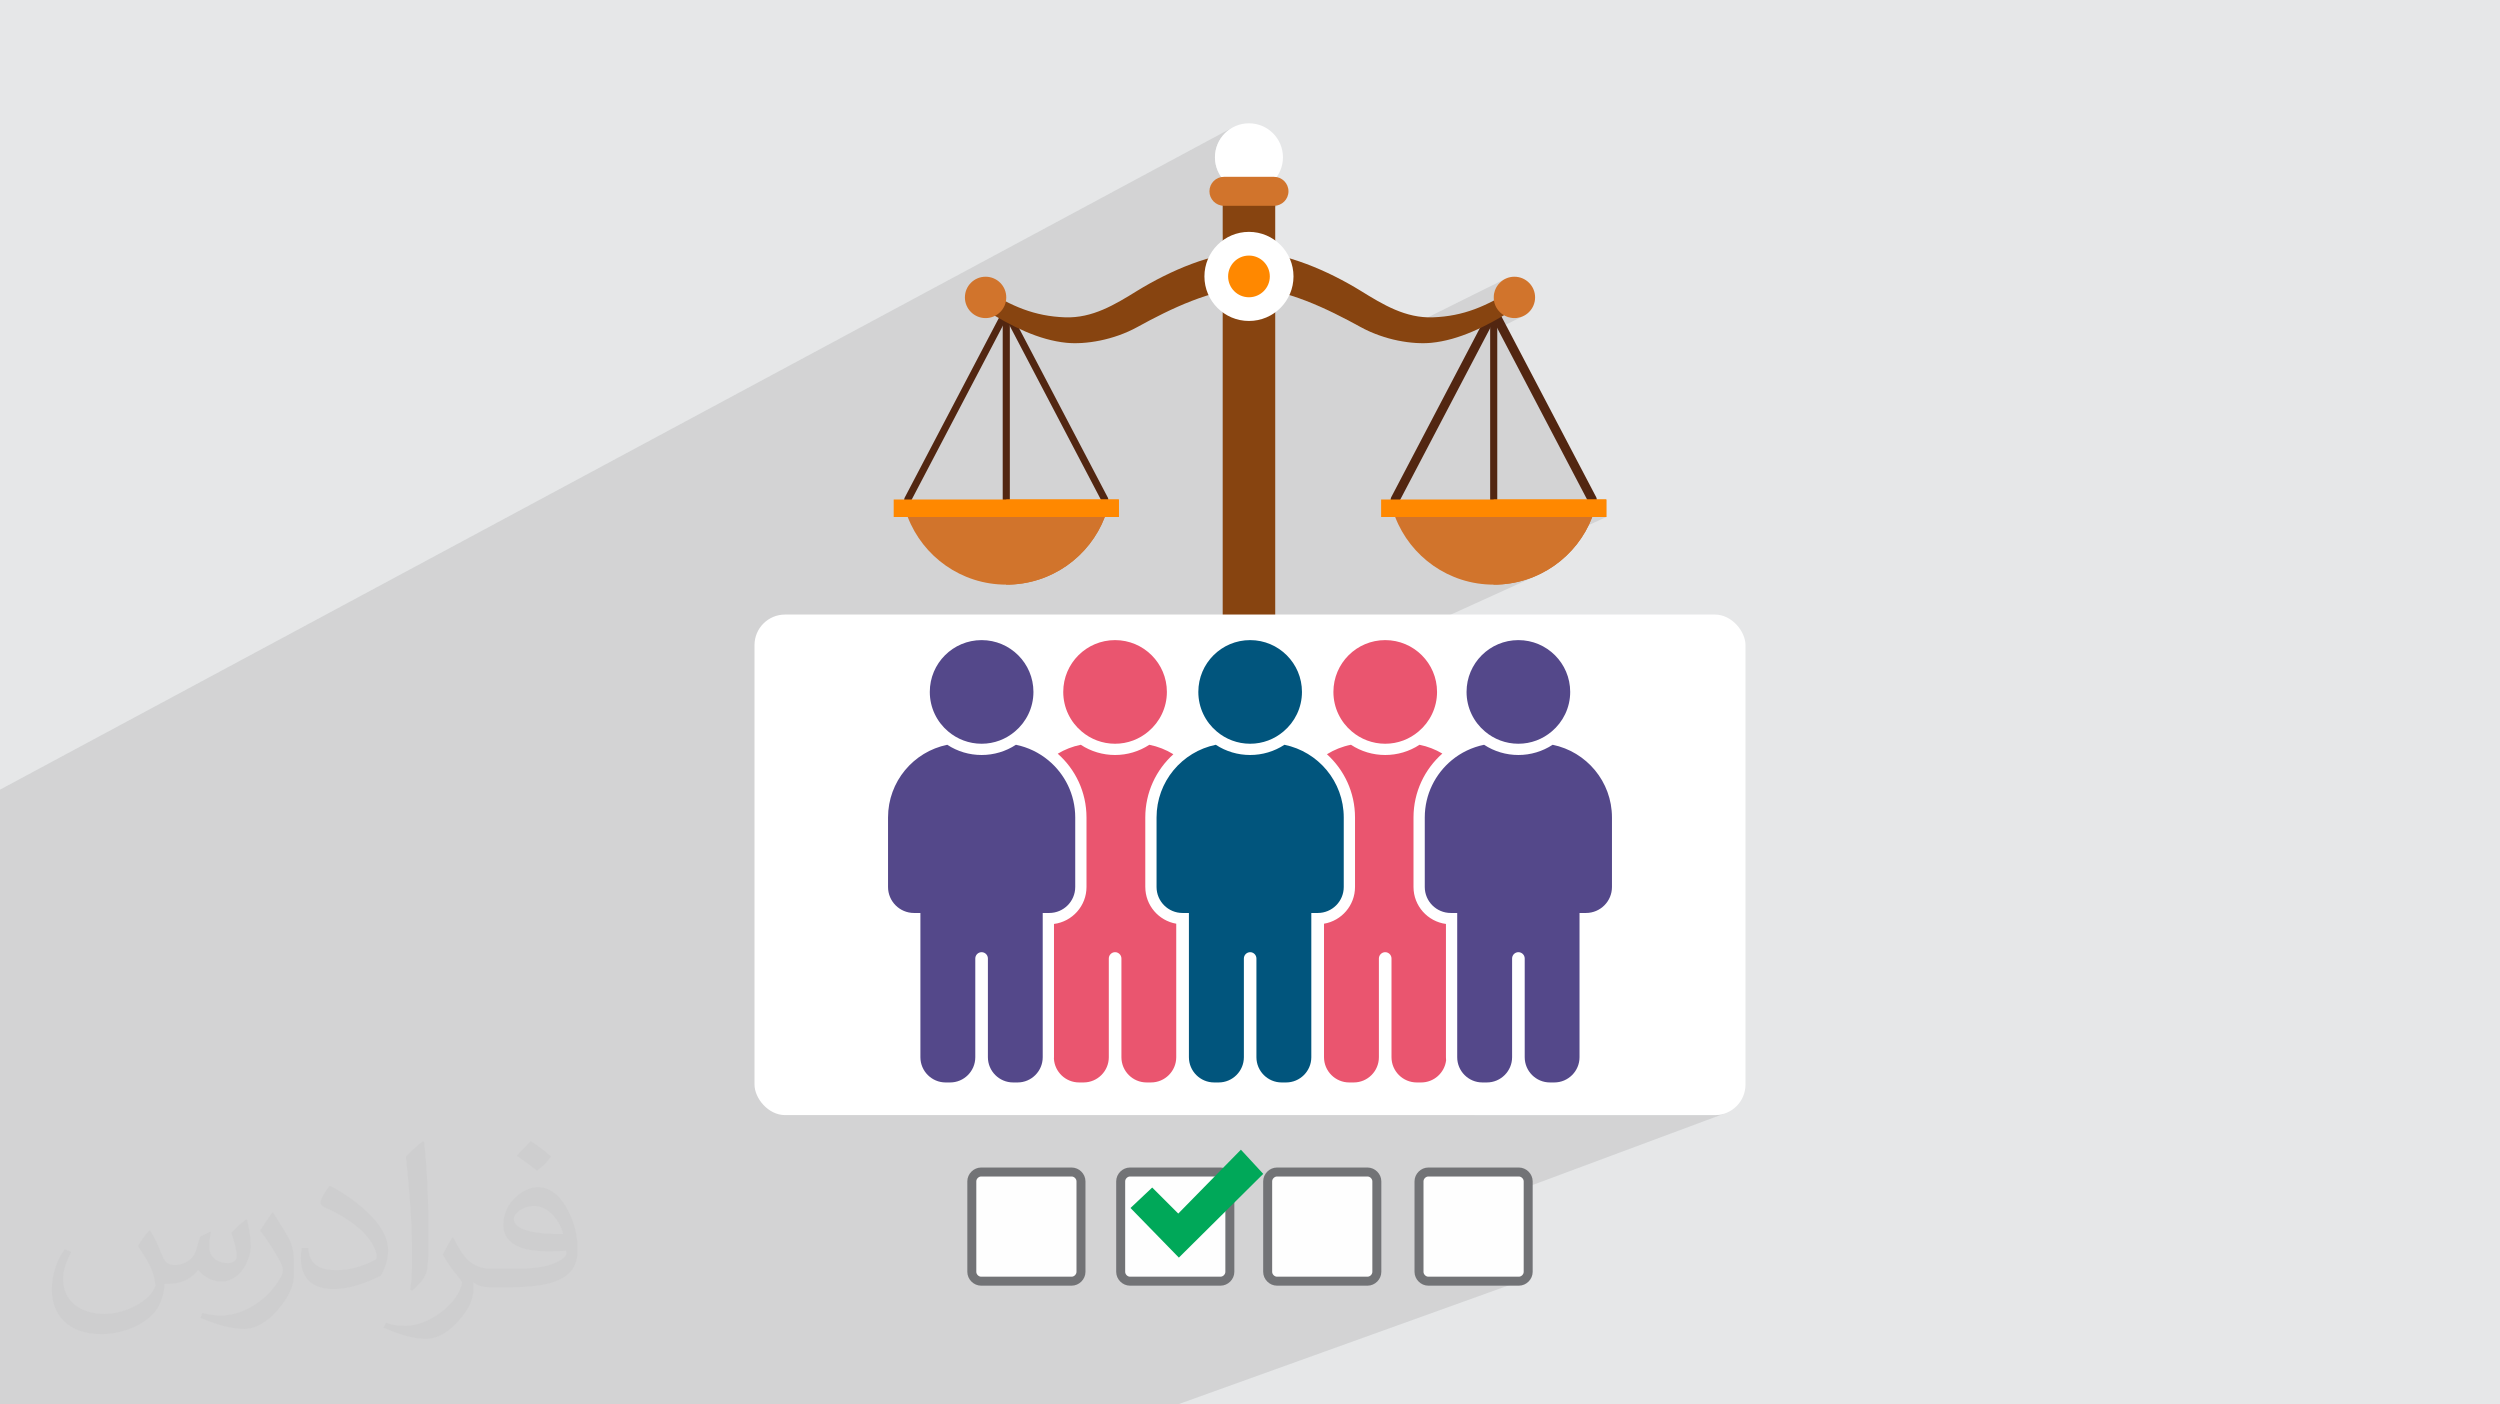 <?xml version="1.0" encoding="UTF-8"?>
<!DOCTYPE svg PUBLIC "-//W3C//DTD SVG 1.1//EN" "http://www.w3.org/Graphics/SVG/1.1/DTD/svg11.dtd">
<!-- Creator: CorelDRAW 2020 (64-Bit) -->
<svg xmlns="http://www.w3.org/2000/svg" xml:space="preserve" width="94.192mm" height="52.917mm" version="1.1" style="shape-rendering:geometricPrecision; text-rendering:geometricPrecision; image-rendering:optimizeQuality; fill-rule:evenodd; clip-rule:evenodd"
viewBox="0 0 9404.92 5283.66"
 xmlns:xlink="http://www.w3.org/1999/xlink"
 xmlns:xodm="http://www.corel.com/coreldraw/odm/2003">
 <defs>
  <style type="text/css">
   <![CDATA[
    .str1 {stroke:#727376;stroke-width:33.81;stroke-miterlimit:22.926}
    .str0 {stroke:#522611;stroke-width:7.61;stroke-miterlimit:22.926}
    .fil12 {fill:#00A859}
    .fil0 {fill:#E6E7E8}
    .fil11 {fill:#FEFEFE}
    .fil10 {fill:white}
    .fil13 {fill:#EA556F;fill-rule:nonzero}
    .fil15 {fill:#54488A;fill-rule:nonzero}
    .fil14 {fill:#01557D;fill-rule:nonzero}
    .fil6 {fill:#1A211B;fill-rule:nonzero}
    .fil7 {fill:#242D25;fill-rule:nonzero}
    .fil4 {fill:#522611;fill-rule:nonzero}
    .fil8 {fill:#874410;fill-rule:nonzero}
    .fil3 {fill:#D1742C;fill-rule:nonzero}
    .fil5 {fill:#FF8800;fill-rule:nonzero}
    .fil9 {fill:white;fill-rule:nonzero}
    .fil2 {fill:#373435;fill-opacity:0.031}
    .fil1 {fill:#2B2A29;fill-opacity:0.102}
   ]]>
  </style>
 </defs>
 <g id="Layer_x0020_1">
  <polygon class="fil0" points="-0,0 9404.92,0 9404.92,5283.66 -0,5283.66 "/>
  <polygon class="fil1" points="5787.88,2782.52 5665.2,2835.54 5669.55,2836.41 5677.97,2837.79 5686.46,2838.86 5695,2839.64 5703.59,2840.1 5712.2,2840.26 5720.77,2840.1 5729.3,2839.64 5737.79,2838.86 5746.23,2837.79 5754.62,2836.41 5762.94,2834.73 5766.65,2833.84 5841.02,2801.81 5864.47,2807.68 5887.11,2815.49 5908.81,2825.12 5929.51,2836.52 5949.1,2849.56 5967.49,2864.15 5984.58,2880.22 6000.27,2897.65 6014.46,2916.35 6027.09,2936.25 6038.03,2957.24 6047.18,2979.23 6054.47,3002.11 6059.81,3025.81 6063.07,3050.22 6064.18,3075.26 6064.18,3336.84 6062.19,3356.53 6056.49,3374.87 6047.48,3391.48 6035.54,3405.94 6021.07,3417.89 6004.47,3426.89 5942.14,3452.18 5942.14,3977.27 5940.21,3996.34 5934.67,4014.12 5925.89,4030.24 5914.29,4044.29 5900.23,4055.9 5884.11,4064.67 5545.44,4194.96 6451.6,4194.96 6463.3,4194.36 6474.69,4192.61 6485.67,4189.78 6496.22,4185.89 5338.27,4616.89 5338.27,4784.77 5339.01,4791.64 5341.11,4798.12 5344.43,4804.06 5348.78,4809.28 5354,4813.63 5359.94,4816.94 5366.41,4819.04 5373.26,4819.78 5713.97,4819.78 5720.84,4819.04 5727.33,4816.94 4430.08,5283.66 4424.88,5283.66 4100,5283.66 3975.44,5283.66 3887.36,5283.66 3882.03,5283.66 3557.13,5283.66 3546.88,5283.66 3434.48,5283.66 3360.2,5283.66 3354.71,5283.66 3120.28,5283.66 3062.28,5283.66 3029.87,5283.66 2983.04,5283.66 2909.06,5283.66 2826.34,5283.66 2820.71,5283.66 2715.59,5283.66 2597.12,5283.66 2576.1,5283.66 2566.85,5283.66 2540.71,5283.66 2495.87,5283.66 2490.72,5283.66 2376.91,5283.66 2359.13,5283.66 2343.81,5283.66 2271.61,5283.66 2252.64,5283.66 2226.01,5283.66 2152.54,5283.66 2124.98,5283.66 2088.98,5283.66 2046.7,5283.66 2034.16,5283.66 1903.17,5283.66 1821.12,5283.66 1679.63,5283.66 1596.25,5283.66 1574.34,5283.66 1535.26,5283.66 1521.12,5283.66 1501.69,5283.66 1456.57,5283.66 1429.17,5283.66 1392.85,5283.66 1370.64,5283.66 1294.53,5283.66 1232.77,5283.66 1145.79,5283.66 1109.24,5283.66 1076.62,5283.66 1055.9,5283.66 1009.74,5283.66 925.64,5283.66 791.16,5283.66 774.41,5283.66 700.76,5283.66 677.46,5283.66 676.43,5283.66 674.73,5283.66 668.63,5283.66 645.58,5283.66 584.88,5283.66 568.1,5283.66 547.99,5283.66 456.87,5283.66 400.74,5283.66 245.46,5283.66 214.4,5283.66 201.46,5283.66 168.44,5283.66 -0,5283.66 -0,5264.36 -0,5212.72 -0,5208.94 -0,5204.56 -0,5203.8 -0,5200.36 -0,5191.27 -0,5169.8 -0,5153.09 -0,5146.51 -0,5143.61 -0,5128.94 -0,5115.78 -0,5109.23 -0,5102.1 -0,5051.73 -0,5051.62 -0,5045.82 -0,5007.22 -0,4993.96 -0,4963.59 -0,4960.87 -0,4945.02 -0,4925.48 -0,4918.54 -0,4894.8 -0,4891.89 -0,4865.34 -0,4859.31 -0,4835.01 -0,4822.35 -0,4818.35 -0,4779.48 -0,4773.56 -0,4771.06 -0,4763.89 -0,4753.97 -0,4734.65 -0,4727.9 -0,4705.93 -0,4673.9 -0,4671.91 -0,4665.11 -0,4630.37 -0,4588.93 -0,4578.63 -0,4576.25 -0,4572.49 -0,4557.86 -0,4538.76 -0,4532.21 -0,4515.83 -0,4473.08 -0,4465.77 -0,4433.3 -0,4419.25 -0,4399.09 -0,4391 -0,4378 -0,4373.66 -0,4373.29 -0,4356.52 -0,4345.81 -0,4187.77 -0,4169.48 -0,4086.02 -0,4085.99 -0,4085.97 -0,4049.29 -0,4047.88 -0,4047.86 -0,4047.85 -0,4047.82 -0,4007.85 -0,4007.84 -0,4007.83 -0,3986.07 -0,3986.06 -0,3986.03 -0,3968.73 -0,3952.55 -0,3944.32 -0,3943.25 -0,3941.93 -0,3931 -0,3830.71 -0,3815.34 -0,3814.04 -0,3796.89 -0,3789.62 -0,3776.91 -0,3774.53 -0,3670.85 -0,3647.68 -0,3626.82 -0,3621.4 -0,3614.52 -0,3603.24 -0,3597.73 -0,3590.55 -0,3532.07 -0,3524.27 -0,3495.26 -0,3438.15 -0,3437.08 -0,3426.24 -0,3388.08 -0,3387.02 -0,3382.69 -0,3382.68 -0,3371.95 -0,3328.33 -0,3323.65 -0,3320.72 -0,3303.82 -0,3286.82 -0,3281.24 -0,3209.49 -0,3199.7 -0,3195.77 -0,3165.59 -0,3165.13 -0,3160.49 -0,3158.52 -0,3158.29 -0,3157.12 -0,3144.34 -0,3130.83 -0,3128 -0,3103.88 -0,3062.68 -0,3054.96 -0,3034.02 -0,3015.23 -0,2970.66 4637.55,479.31 4627,485.71 4617.15,493.08 4608.07,501.33 4599.82,510.42 4592.46,520.26 4586.05,530.81 4580.67,541.99 4576.36,553.74 4573.21,565.99 4571.27,578.69 4570.61,591.77 4571.27,604.85 4573.21,617.56 4576.36,629.82 4580.67,641.57 4586.05,652.75 4592.46,663.31 4599.82,673.15 4608.07,682.24 4617.15,690.49 4627,697.86 4637.55,704.26 4648.72,709.66 4660.47,713.96 4672.74,717.11 4685.43,719.05 4698.51,719.71 4711.59,719.05 4724.29,717.11 4736.55,713.96 4748.3,709.66 4759.48,704.26 4626.8,774.11 4792.78,774.11 4803.76,773 4813.97,769.82 4599.74,881.83 4599.74,902.38 4618.67,892.5 4604.86,900.9 4599.74,904.73 4599.74,997.72 4698.53,946.5 4698.53,946.49 4698.53,946.5 4698.53,1083.08 4711.56,1083.55 4724.69,1084.43 4737.91,1085.72 4751.2,1087.37 4764.57,1089.41 4778,1091.8 4791.47,1094.52 4805,1097.58 4818.55,1100.93 4832.12,1104.6 4845.72,1108.53 4859.32,1112.75 4872.91,1117.2 4886.5,1121.89 4900.06,1126.81 4913.59,1131.94 4927.08,1137.26 4940.53,1142.76 4953.91,1148.42 4967.23,1154.23 4980.47,1160.18 4993.62,1166.24 5006.68,1172.42 5019.63,1178.69 5032.47,1185.03 5045.19,1191.43 5057.77,1197.88 5070.21,1204.36 5082.52,1210.87 5094.65,1217.37 5106.61,1223.86 5118.4,1230.33 5135.45,1239.24 5152.79,1247.39 5170.36,1254.81 5188.09,1261.49 5205.89,1267.45 5216.79,1270.68 5666.87,1047.1 5653.64,1054.27 5642.12,1063.78 5632.6,1075.29 5625.41,1088.52 5620.88,1103.13 5619.29,1118.83 5619.85,1124.36 5692.9,1088.21 5674.05,1099.87 5655.51,1110.92 5637.21,1121.31 5620.45,1130.33 5620.88,1134.52 5625.41,1149.13 5632.59,1162.36 5642.11,1173.88 5653.63,1183.39 5666.86,1190.57 5681.48,1195.11 5697.16,1196.69 5712.84,1195.11 5727.44,1190.57 5637.14,1234.86 5974.88,1879.08 6042.82,1879.08 6042.82,1944.93 6042.89,1944.93 6042.78,1944.98 6042.82,1944.98 5976.88,1975.18 5971.72,1985.58 5971.71,1985.6 5964.65,1998.58 5964.64,1998.6 5957.12,2011.29 5957.11,2011.31 5949.13,2023.68 5949.12,2023.7 5940.71,2035.75 5940.7,2035.77 5931.85,2047.48 5931.84,2047.5 5922.56,2058.87 5922.55,2058.89 5912.88,2069.91 5912.87,2069.93 5902.78,2080.57 5902.77,2080.59 5892.31,2090.85 5892.3,2090.87 5881.47,2100.75 5881.46,2100.77 5870.25,2110.25 5870.24,2110.26 5858.69,2119.32 5858.67,2119.34 5846.78,2127.98 5846.77,2127.99 5834.54,2136.22 5821.99,2143.98 5809.13,2151.29 5795.98,2158.13 5782.54,2164.49 5781.15,2165.12 5782.54,2164.53 5241.1,2410.6 5250.4,2412.02 5269.06,2416.82 5286.97,2423.37 5304,2431.58 5320.08,2441.33 5335.09,2452.56 5348.95,2465.13 5361.54,2478.97 5372.78,2493.97 5382.56,2510.05 5390.78,2527.08 5392.71,2532.33 5636.18,2423.37 5654.09,2416.82 5672.78,2412.02 5692.15,2409.07 5712.09,2408.06 5731.99,2409.07 5751.32,2412.02 5769.98,2416.82 5787.89,2423.37 5804.92,2431.58 5821,2441.33 5836,2452.56 5849.86,2465.13 5862.45,2478.97 5873.69,2493.97 5883.46,2510.05 5891.69,2527.08 5898.25,2545.01 5903.06,2563.69 5906.03,2583.06 5907.04,2603 5906.73,2614.09 5905.79,2625.04 5904.26,2635.8 5902.14,2646.36 5899.47,2656.73 5896.23,2666.85 5892.48,2676.74 5888.2,2686.36 5883.42,2695.71 5878.17,2704.76 5872.46,2713.48 5866.29,2721.88 5859.7,2729.93 5852.69,2737.61 5845.29,2744.9 5837.51,2751.79 5831.04,2757.06 5824.35,2762.04 5817.44,2766.74 5810.34,2771.14 5803.03,2775.25 5795.55,2779.04 "/>
  <path class="fil2" d="M564.26 4628.75c17.95,27.21 29.6,53.36 40.96,82.43 8.45,16.91 12.93,48.09 52.57,48.09 11.61,0 28.28,-3.42 43.06,-11.61 16.63,-8.73 29.32,-21.94 35.94,-42l15.85 -53.36 38.57 -19.02 2.64 2.64c-5.27,20.09 -6.59,39.36 -6.59,54.43 0,44.63 38.57,61.56 69.22,61.56 17.95,0 34.09,-8.73 34.09,-25.11 0,-21.13 -8.98,-57.06 -20.62,-89.29 17.95,-17.95 35.94,-35.94 56.53,-50.47l3.17 1.6c8.98,38.04 14,75.56 14,100.66 0,24.57 -10.83,51.79 -19.81,69.49 -18.49,34.87 -51.25,62.62 -90.87,62.62 -30.1,0 -63.65,-15.07 -86.66,-43.06l-1.32 0c-21.66,26.96 -55.22,51.25 -108.86,51.25l-16.63 0c-2.64,35.41 -10.29,60.49 -21.94,82.95 -31.95,62.34 -126.81,106.47 -216.1,106.47 -124.17,0 -186.51,-71.59 -186.51,-166.96 0,-58.91 19.27,-113.6 48.88,-152.42l24.29 10.04c-18.49,35.41 -30.91,68.68 -30.91,101.45 0,89.29 72.66,131.83 156.4,131.83 77.68,0 173.83,-49.41 191.28,-106.72 -6.59,-62.62 -30.1,-91.93 -66.04,-148.99 10.83,-19.02 24.83,-38.04 42.28,-58.38l3.17 0 0 0 0 0 -0.02 -0.09zm1432.14 -336.04c26.15,16.39 51.79,35.66 76.87,57.85 -14,19.81 -31.45,37.79 -53.11,53.64 -25.11,-20.34 -50.19,-37.79 -75.84,-56.27 17.42,-19.55 34.62,-38.29 52.04,-55.22l0 0 0 0 0 0 0 0 0 0 0.03 0zm13.47 244.11c-42.28,0 -76.87,27.75 -76.87,48.34 0,44.13 84.53,57.85 185.72,57.31 -12.68,-51.79 -57.06,-105.68 -108.86,-105.68l0.01 0.03zm-94.86 236.19c54.96,0 103.04,-1.6 139.74,-10.83 40.96,-10.29 75.56,-30.91 75.56,-45.17 0,-3.7 0,-8.19 -1.32,-11.89 -22.98,2.11 -49.41,2.11 -72.38,2.11 -74.49,0 -131.55,-16.91 -154.02,-58.66 -5.55,-11.61 -9.51,-24.57 -9.51,-39.36 0,-40.43 17.42,-79.79 48.09,-107 25.61,-22.45 53.89,-36.44 82.67,-36.44 52.04,0 93.51,41.75 122.57,107.54 15.85,35.94 26.68,77.4 26.68,129.72 0,34.87 -9.51,64.19 -31.17,85.85 -40.43,39.11 -114.92,53.89 -229.04,53.89l-51.79 0 0 0 -13.47 0c-28.28,0 -48.62,-5.02 -64.72,-17.42l-2.64 0c0.79,6.59 1.32,12.93 1.32,19.02 0,25.61 -8.45,58.38 -25.61,84.53 -50.72,75.3 -105.68,108.04 -153.24,108.04 -48.09,0 -107,-18.49 -160.11,-42.54l9.51 -18.49c17.17,7.13 40.96,11.89 73.7,11.89 85.85,0 198.66,-82.43 212.66,-163 -3.17,-6.59 -8.98,-15.32 -17.17,-24.57 -25.11,-29.85 -40.96,-54.68 -55.75,-80.83 12.68,-25.11 24.29,-45.17 35.13,-63.4l4.49 -0.53c36.72,74.77 69.99,117.55 144.23,117.55l11.61 0 0 0 53.89 0 0 0 0 0 0 0 0 0 0 0 0.09 0.01zm-371.98 79c6.34,-34.34 6.87,-72.91 6.87,-108.86l0 -53.36c0,-99.6 -12.68,-244.36 -22.98,-338.68 17.95,-19.27 43.06,-42 62.87,-57.31l5.81 1.6c13.47,118.62 16.63,256 16.63,383.06 0,33.3 -1.32,65.79 -4.49,89.55 -1.85,30.1 -19.27,52.83 -56.53,87.7l-8.19 -3.7zm-382.8 -157.19c1.85,46.77 24.83,83.49 105.15,83.49 49.93,0 92.19,-12.93 138.96,-35.13 8.45,-3.7 12.93,-8.73 12.93,-12.93 0,-29.32 -22.45,-68.15 -60.23,-103.55 -36.72,-33.3 -85.34,-62.62 -130.76,-82.18 -15.6,-6.59 -20.62,-13.47 -20.62,-20.09 0,-13.47 17.95,-41.75 32.77,-62.09l5.02 -0.53c52.04,27.21 110.17,67.64 153.24,112.53 39.11,41.47 63.4,83.49 63.4,129.19 0,33.81 -10.29,65.51 -26.96,95.11 -57.06,28.79 -117.83,50.72 -178.06,50.72 -73.17,0 -123.1,-34.34 -123.1,-114.92 0,-8.73 0,-22.19 3.17,-39.64l25.11 0 0 0 0 0 0 0 0 0 0 0 -0.02 0zm-132.37 -132.9l45.45 73.45c16.63,27.21 32.23,56.81 32.23,103.55l0 59.7c0,48.34 -30.91,100.13 -80.83,151.38 -39.11,34.62 -73.7,49.41 -105.68,49.41 -47.55,0 -101.98,-14.79 -164.85,-41.75l7.13 -18.49c19.81,5.27 42.79,9.77 71.06,9.77 90.36,-0.53 182.8,-66.57 225.08,-147.15 5.02,-9.26 6.87,-17.95 6.87,-24.04 0,-9.26 -5.02,-19.55 -8.98,-28.79 -22.98,-43.31 -48.62,-82.95 -76.87,-119.68 14.79,-23.25 29.6,-45.7 45.7,-67.9l3.7 0.53 0 0 0 0 0 0 0 0 0 0 -0.02 0.01z"/>
  <g id="_2139310383184">
   <g>
    <path class="fil3" d="M4156.24 1944.93c-56.98,148.89 -201.34,254.46 -370.69,254.46 -169.04,0 -313.43,-105.56 -370.68,-254.46l741.37 0z"/>
    <path class="fil4" d="M4156.24 1892.48c-4.83,0 -9.39,-2.59 -11.82,-7.17l-358.87 -684.48 -358.83 684.48c-3.44,6.54 -11.61,9.02 -18.07,5.64 -6.56,-3.42 -9.12,-11.54 -5.66,-18.08l370.68 -707.12c4.67,-8.82 19.13,-8.82 23.73,0l370.69 707.12c3.48,6.56 0.94,14.66 -5.6,18.08 -2.02,1.05 -4.14,1.53 -6.26,1.53l0.01 0z"/>
    <path class="fil4" d="M3785.55 1925.39c-7.38,0 -13.38,-6 -13.38,-13.41l0 -739.99c0,-7.43 6.02,-13.39 13.38,-13.39 7.39,0 13.43,5.96 13.43,13.39l0 739.99c0,7.41 -6.04,13.41 -13.43,13.41z"/>
    <polygon class="fil5" points="3362.03,1944.93 4209.13,1944.93 4209.13,1879.08 3362.03,1879.08 "/>
    <path class="fil6" d="M3785.55 2199.43l0 -0.07c169.35,0 313.71,-105.54 370.69,-254.46l52.82 0 0 0.05 -52.82 0c-56.98,148.95 -201.34,254.46 -370.69,254.46l0 0.02z"/>
    <path class="fil3" d="M3785.55 2199.39l0 -254.46 370.69 0c-56.98,148.89 -201.34,254.46 -370.69,254.46z"/>
    <polygon class="fil5" points="4209.06,1944.93 3785.55,1944.93 3785.55,1879.08 4209.06,1879.08 "/>
    <path class="fil3" d="M5989.99 1944.93c-57,148.89 -201.36,254.46 -370.7,254.46 -169.04,0 -313.44,-105.56 -370.69,-254.46l741.39 0z"/>
    <path class="fil4 str0" d="M5989.99 1892.48c-4.83,0 -9.49,-2.59 -11.83,-7.17l-358.87 -684.48 -358.91 684.48c-3.36,6.54 -11.52,9.02 -18,5.64 -6.56,-3.42 -9.11,-11.54 -5.63,-18.08l370.69 -707.12c4.67,-8.82 19.12,-8.82 23.7,0l370.76 707.12c3.41,6.56 0.93,14.66 -5.66,18.08 -2,1.05 -4.13,1.53 -6.24,1.53l-0.01 0z"/>
    <path class="fil4" d="M5619.29 1925.39c-7.4,0 -13.37,-6 -13.37,-13.41l0 -739.99c0,-7.43 5.97,-13.39 13.37,-13.39 7.43,0 13.35,5.96 13.35,13.39l0 739.99c0,7.41 -5.92,13.41 -13.35,13.41z"/>
    <polygon class="fil5" points="5195.74,1944.93 6042.89,1944.93 6042.89,1879.08 5195.74,1879.08 "/>
    <polygon class="fil7" points="6039.39,1944.98 6042.82,1944.98 6042.82,1944.93 6039.39,1944.93 "/>
    <path class="fil6" d="M5619.29 2199.43l0 -0.07c169.34,0 313.73,-105.54 370.7,-254.46l49.39 0 0 0.05 -49.39 0c-57,148.95 -201.36,254.46 -370.7,254.46l0 0.02z"/>
    <path class="fil3" d="M5619.29 2199.39l0 -254.46 370.7 0c-57,148.89 -201.36,254.46 -370.7,254.46z"/>
    <polygon class="fil5" points="6042.82,1944.93 5619.29,1944.93 5619.29,1879.08 6042.82,1879.08 "/>
    <path class="fil8" d="M4698.53 946.5l0 136.58c-138.41,2.76 -295.1,78.45 -419.89,147.25 -89.9,49.58 -196.04,66.24 -266.37,59.3 -103.58,-10.25 -206.57,-61.1 -308.05,-125.1l0 -76.31c101.49,63.87 186.88,101.41 302.3,105.57 103.04,3.67 186.76,-47.29 272.12,-100.08 122.3,-74.99 281.5,-144.48 419.89,-147.22l0 0.01z"/>
    <path class="fil3" d="M3785.55 1118.83c0,43 -34.85,77.86 -77.83,77.86 -43,0 -77.81,-34.86 -77.81,-77.86 0,-43.02 34.82,-77.83 77.81,-77.83 42.99,0 77.83,34.82 77.83,77.83z"/>
    <path class="fil8" d="M4698.53 946.5l0 136.58c138.44,2.76 295.11,78.45 419.87,147.25 89.95,49.58 196.08,66.24 266.44,59.3 103.56,-10.25 206.57,-61.1 308.06,-125.1l0 -76.31c-101.5,63.87 -186.9,101.41 -302.3,105.57 -103.04,3.67 -186.77,-47.29 -272.2,-100.08 -122.22,-74.99 -281.43,-144.48 -419.87,-147.22l0 0.01z"/>
    <path class="fil3" d="M5619.29 1118.83c0,43 34.88,77.86 77.87,77.86 42.94,0 77.82,-34.86 77.82,-77.86 0,-43.02 -34.9,-77.83 -77.82,-77.83 -42.97,0 -77.87,34.82 -77.87,77.83z"/>
    <polygon class="fil8" points="4599.74,2733.29 4797.35,2733.29 4797.35,709.59 4599.74,709.59 "/>
    <path class="fil9" d="M4866.11 1039.87c0,92.54 -75.03,167.58 -167.61,167.58 -92.51,0 -167.5,-75.04 -167.5,-167.58 0,-92.55 74.99,-167.6 167.5,-167.6 92.58,0 167.61,75.05 167.61,167.6z"/>
    <path class="fil9" d="M4826.45 591.77c0,70.65 -57.3,127.94 -127.95,127.94 -70.63,0 -127.9,-57.28 -127.9,-127.94 0,-70.64 57.26,-127.9 127.9,-127.9 70.64,0 127.95,57.27 127.95,127.9z"/>
    <path class="fil5" d="M4777.01 1039.87c0,43.33 -35.15,78.44 -78.5,78.44 -43.26,0 -78.41,-35.11 -78.41,-78.44 0,-43.33 35.15,-78.44 78.41,-78.44 43.33,0 78.5,35.11 78.5,78.44z"/>
    <path class="fil3" d="M4847.2 719.69c0,30.03 -24.34,54.42 -54.42,54.42l-188.48 0c-30.05,0 -54.44,-24.38 -54.44,-54.42 0,-30.08 24.39,-54.48 54.44,-54.48l188.48 0c30.08,0 54.42,24.39 54.42,54.48z"/>
   </g>
   <rect class="fil10" x="2838.43" y="2311.93" width="3728.06" height="1883.03" rx="114.89" ry="114.89"/>
   <g id="_2139698184288">
    <path class="fil11 str1" d="M5713.97 4409.08l-340.71 0c-18.62,0 -34.99,16.33 -34.99,35.01l0 340.67c0,18.68 16.37,35.02 34.99,35.02l340.71 0c18.69,0 35.01,-16.34 35.01,-35.02l0 -340.67c0,-18.68 -16.36,-35.01 -35.01,-35.01z"/>
    <path class="fil11 str1" d="M5144.65 4409.08l-340.73 0c-18.66,0 -34.97,16.33 -34.97,35.01l0 340.67c0,18.68 16.34,35.02 34.97,35.02l340.73 0c18.66,0 34.96,-16.34 34.96,-35.02l0 -340.67c0,-18.68 -16.34,-35.01 -34.96,-35.01z"/>
    <path class="fil11 str1" d="M4591.63 4409.08l-340.67 0c-18.63,0 -34.98,16.33 -34.98,35.01l0 340.67c0,18.68 16.33,35.02 34.98,35.02l340.67 0c18.68,0 35.02,-16.34 35.02,-35.02l0 -340.67c0,-18.68 -16.34,-35.01 -35.02,-35.01z"/>
    <path class="fil11 str1" d="M4031.6 4409.08l-340.67 0c-18.65,0 -34.99,16.33 -34.99,35.01l0 340.67c0,18.68 16.34,35.02 34.99,35.02l340.67 0c18.64,0 35,-16.34 35,-35.02l0 -340.67c0,-18.68 -16.33,-35.01 -35,-35.01z"/>
    <polygon class="fil12" points="4668.27,4325.1 4752.24,4416.08 4434.86,4731.1 4252.89,4544.44 4334.55,4467.44 4432.52,4565.41 "/>
   </g>
   <g>
    <path class="fil13" d="M4308.54 3336.84l0 -261.57c0,-94.36 40.68,-179.1 105.65,-237.86 -27.41,-16.94 -57.91,-29.09 -90.4,-35.6 -38.41,25.15 -83.04,38.45 -129.08,38.45 -45.77,0 -90.67,-13.3 -128.81,-38.45 -31.07,6.22 -60.46,17.83 -86.72,33.62 66.37,58.48 108.18,144.35 108.18,239.84l0 261.57c0,71.19 -53.37,130.22 -122.3,139.02l0 501.41c0,1.95 0,3.64 -0.28,5.62 2.82,49.71 44.34,89.25 94.63,89.25l16.96 0c52.25,0 94.91,-42.66 94.91,-94.88l0 -371.5c0,-13 10.72,-23.73 23.72,-23.73 12.72,0 23.73,10.73 23.73,23.73l0 371.5c0,52.22 42.38,94.88 94.63,94.88l16.66 0c52.25,0 94.91,-42.66 94.91,-94.88l0 -502.29c-66.07,-11.3 -116.37,-68.94 -116.37,-138.14z"/>
    <path class="fil13" d="M4069.15 2751.79c33.91,28.78 77.81,46.15 125.69,46.15 47.88,0 91.5,-17.37 125.4,-46.15 42.47,-35.67 69.55,-89.21 69.55,-148.79 0,-107.74 -87.51,-194.93 -194.95,-194.93 -107.75,0 -194.95,87.2 -194.95,194.93 0,59.58 26.81,113.13 69.27,148.79z"/>
    <path class="fil13" d="M5439.6 3475.86c-68.64,-9.08 -122.04,-67.83 -122.04,-139.02l0 -261.57c0,-95.77 42.1,-181.64 108.48,-240.4 -26.27,-15.55 -55.08,-26.84 -85.88,-33.06 -38.13,25.15 -83.04,38.45 -129.07,38.45 -46.05,0 -90.68,-13.3 -128.81,-38.45l-0.29 0c-32.49,6.51 -62.71,18.65 -90.12,35.6 64.98,58.76 105.66,143.5 105.66,237.86l0 261.57c0,69.21 -50.56,127.12 -116.65,138.14l0 502.29c0,52.22 42.65,94.88 94.9,94.88l16.95 0c52.25,0 94.63,-42.66 94.63,-94.88l0 -371.5c0,-13 11.01,-23.73 23.74,-23.73 12.98,0 23.7,10.73 23.7,23.73l0 371.5c0,52.22 42.67,94.88 94.93,94.88l16.66 0c48.03,0 87.86,-36.15 93.79,-82.76 -0.29,-3.95 -0.57,-8.19 -0.57,-12.11l0 -501.41z"/>
    <path class="fil13" d="M5085.49 2751.79c33.93,28.78 77.81,46.15 125.69,46.15 47.89,0 91.48,-17.37 125.4,-46.15 42.49,-35.67 69.55,-89.21 69.55,-148.79 0,-107.74 -87.52,-194.93 -194.95,-194.93 -107.72,0 -194.93,87.2 -194.93,194.93 0,59.58 26.79,113.13 69.25,148.79z"/>
    <path class="fil14" d="M5055.15 3336.84l0 -261.57c0,-135.04 -96.03,-247.46 -223.15,-273.46 -38.14,25.15 -83.05,38.45 -129.1,38.45 -46.05,0 -90.96,-13.3 -129.09,-38.45 -127.12,26 -222.88,138.42 -222.88,273.46l0 261.57c0,53.96 43.79,97.74 97.74,97.74l24 0 0 542.69c0,52.22 42.67,94.88 94.92,94.88l16.94 0c52.26,0 94.92,-42.66 94.92,-94.88l0 -371.5c0,-13 10.74,-23.73 23.73,-23.73 12.71,0 23.45,10.73 23.45,23.73l0 371.5c0,52.22 42.66,94.88 94.91,94.88l16.66 0c52.26,0 94.92,-42.66 94.92,-94.88l0 -542.69 24.3 0c53.95,0 97.73,-43.78 97.73,-97.74z"/>
    <path class="fil14" d="M4577.33 2751.79c33.91,28.78 77.8,46.15 125.68,46.15 47.88,0 91.49,-17.37 125.41,-46.15 42.47,-35.67 69.54,-89.21 69.54,-148.79 0,-107.74 -87.51,-194.93 -194.95,-194.93 -107.74,0 -194.93,87.2 -194.93,194.93 0,59.58 26.78,113.13 69.26,148.79z"/>
    <path class="fil15" d="M4044.98 3336.84l0 -261.57c0,-86.45 -39.25,-163.81 -101.13,-214.97 -34.76,-28.82 -76.27,-49.16 -122.05,-58.48 -38.13,25.15 -83.04,38.45 -129.07,38.45 -46.05,0 -90.97,-13.3 -129.1,-38.45 -127.12,26 -222.88,138.42 -222.88,273.46l0 261.57c0,53.96 43.77,97.74 97.75,97.74l24.01 0 0 542.69c0,52.22 42.65,94.88 94.9,94.88l16.95 0c52.25,0 94.63,-42.66 94.63,-94.88l0 -371.5c0,-13 10.74,-23.73 23.74,-23.73 12.99,0 23.7,10.73 23.7,23.73l0 371.5c0,52.22 42.68,94.88 94.93,94.88l16.67 0c52.26,0 94.64,-42.66 94.64,-94.88l0 -542.69 24.57 0c53.95,0 97.73,-43.78 97.73,-97.74z"/>
    <path class="fil15" d="M3567.12 2751.79c33.92,28.78 77.8,46.15 125.69,46.15 47.88,0 91.48,-17.37 125.4,-46.15 42.48,-35.67 69.55,-89.21 69.55,-148.79 0,-107.74 -87.52,-194.93 -194.95,-194.93 -107.74,0 -194.94,87.2 -194.94,194.93 0,59.58 26.79,113.13 69.26,148.79z"/>
    <path class="fil15" d="M5841.02 2801.81c-38.42,25.15 -83.05,38.45 -128.81,38.45 -46.04,0 -90.95,-13.3 -129.09,-38.45 -45.47,9.33 -87,29.39 -121.47,57.91 -62.15,51.42 -101.7,128.84 -101.7,215.54l0 261.57c0,53.96 43.78,97.74 97.74,97.74l24.29 0 0 542.69c0,52.22 42.38,94.88 94.64,94.88l16.94 0c52.26,0 94.92,-42.66 94.92,-94.88l0 -371.5c0,-13 10.73,-23.73 23.72,-23.73 13,0 23.73,10.73 23.73,23.73l0 371.5c0,52.22 42.37,94.88 94.92,94.88l16.39 0c52.25,0 94.91,-42.66 94.91,-94.88l0 -542.69 24.29 0c53.96,0 97.74,-43.78 97.74,-97.74l0 -261.57c0,-135.04 -96.04,-247.46 -223.16,-273.46z"/>
    <path class="fil15" d="M5586.41 2751.79c33.93,28.78 77.8,46.15 125.68,46.15 47.89,0 91.5,-17.37 125.42,-46.15 42.47,-35.67 69.52,-89.21 69.52,-148.79 0,-107.74 -87.49,-194.93 -194.94,-194.93 -107.74,0 -194.94,87.2 -194.94,194.93 0,59.58 26.78,113.13 69.27,148.79z"/>
   </g>
  </g>
 </g>
</svg>
